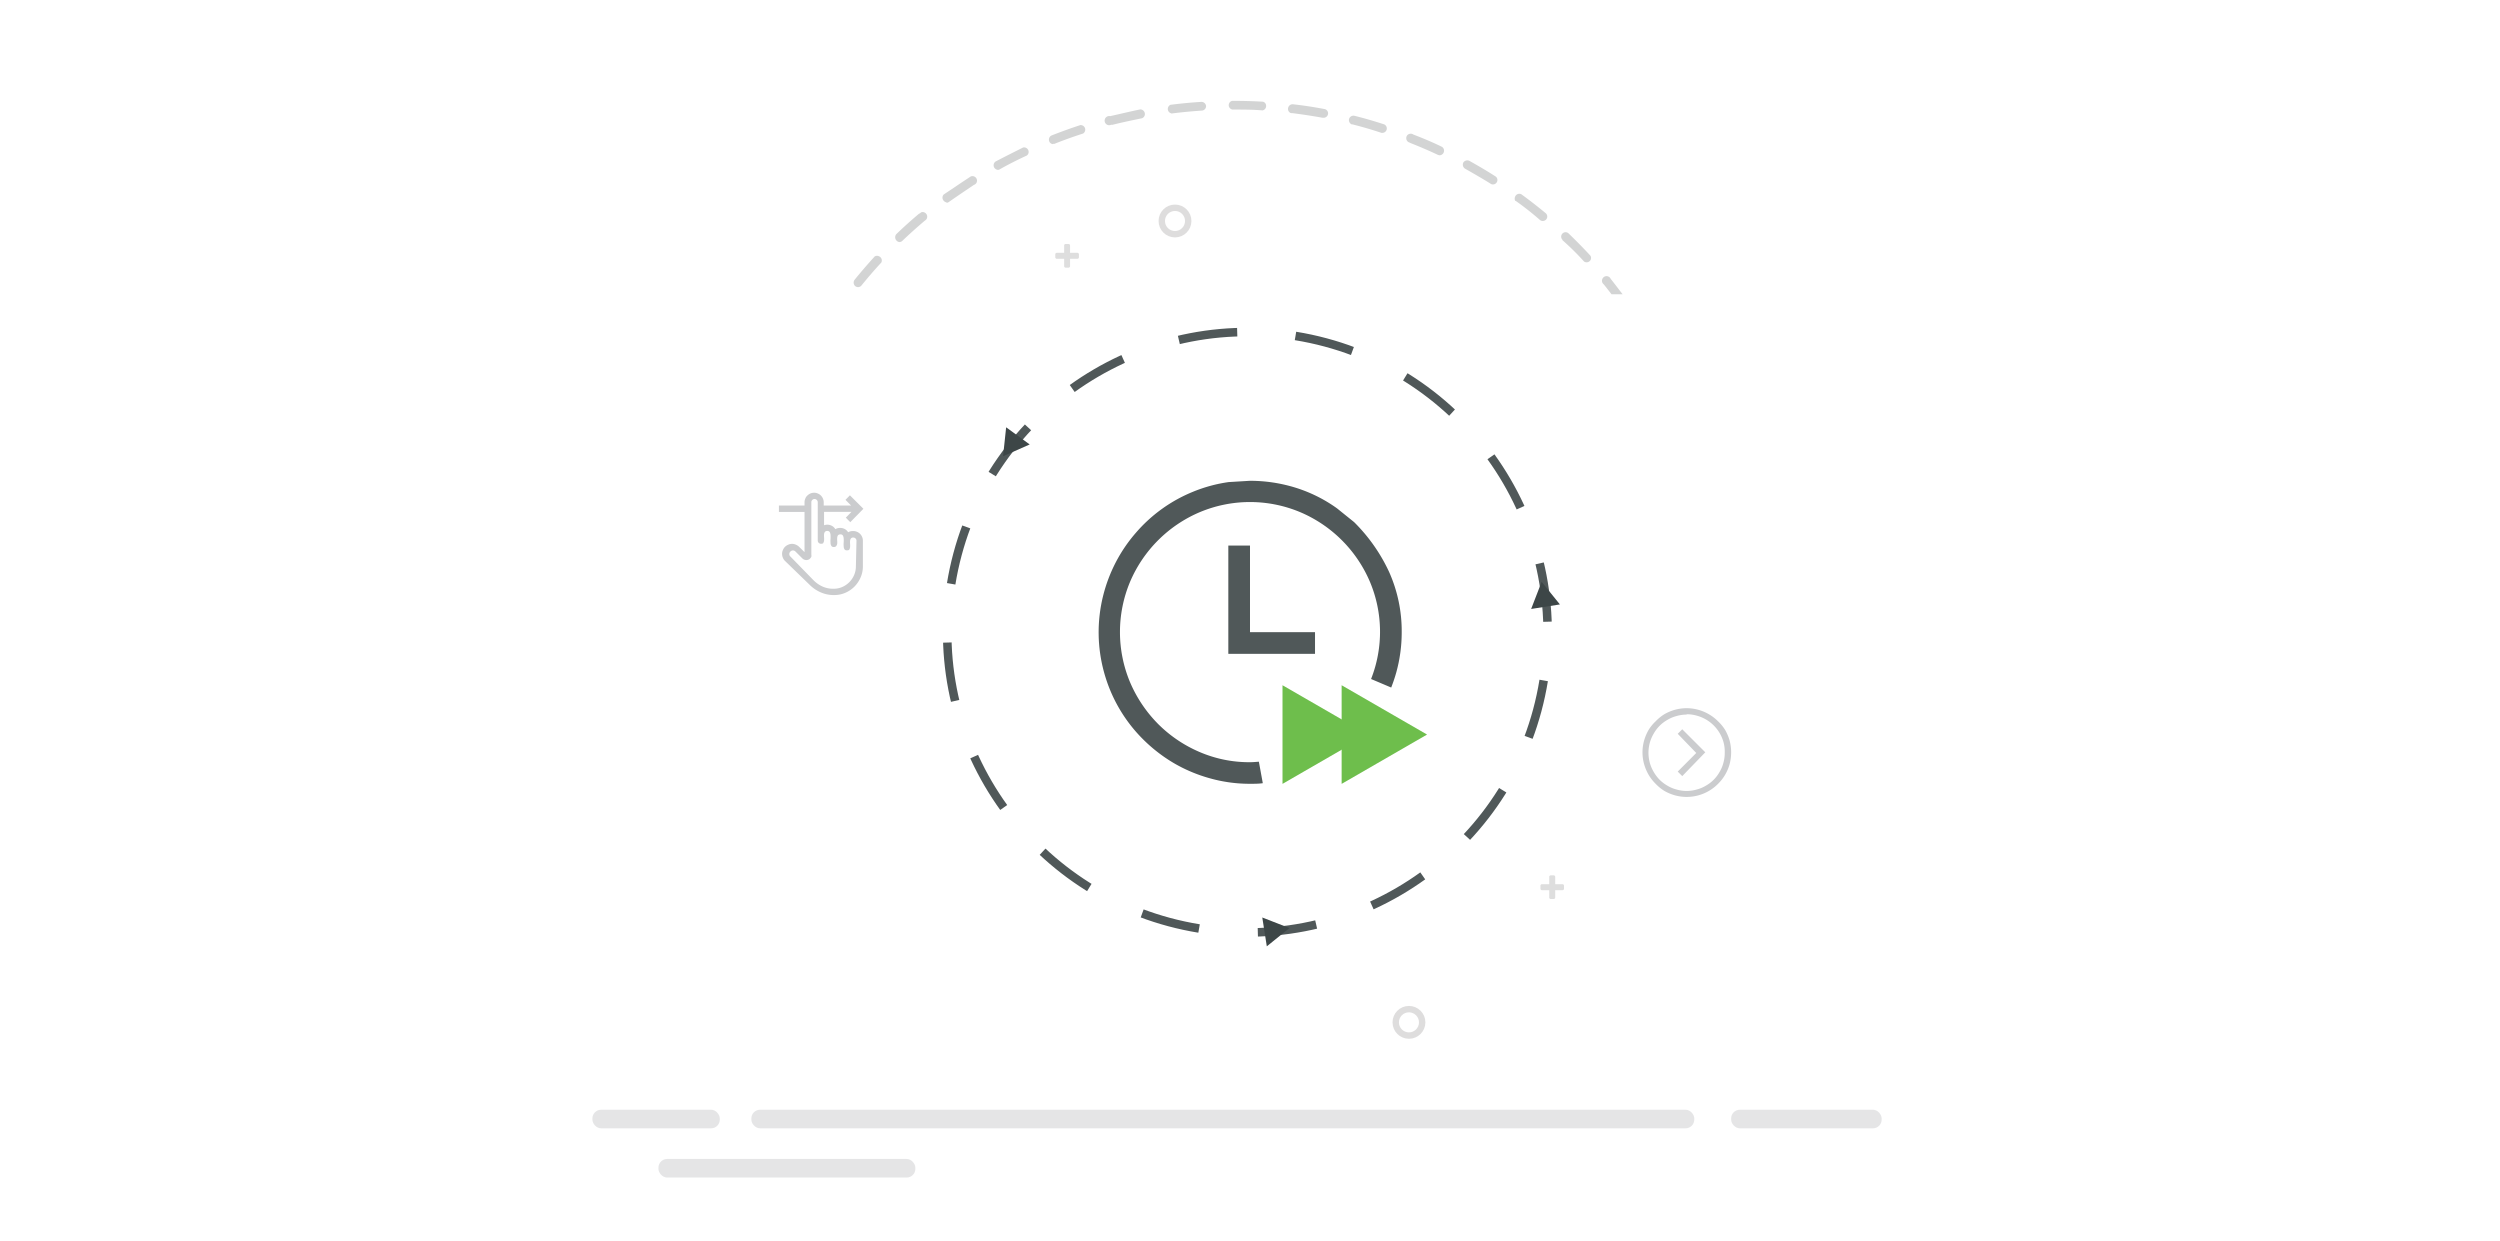 <svg id="aa9b05a0-d866-42c3-9377-b170dcb919ac" data-name="Layer 1" xmlns="http://www.w3.org/2000/svg" viewBox="0 0 293 145.5"><defs><style>.adadc1e2-7339-4ded-80e6-967a22561a0a{opacity:0.5;}.b44d28a3-dcb4-4cb6-8c01-23b3b325380f{fill:#cbccce;}.f1b75f70-7f62-46cc-bcad-aad85349fb77{fill:#d3d4d4;}.a81ea032-5113-4bbe-ad60-9d6030f236dc{opacity:0.9;}.ac9f889e-69ac-415f-8dfc-f92c7a7f63f4{fill:#3d4647;}.a25ff7a7-4946-4ac4-9337-1fe6b7f03004,.a4f61413-760c-478f-9a51-42ff227b01c7,.e8418bf9-cfb1-4f98-b871-f50c92f05c64{fill:none;}.a4f61413-760c-478f-9a51-42ff227b01c7{stroke:#3d4647;stroke-dasharray:6.91 6.91;}.a25ff7a7-4946-4ac4-9337-1fe6b7f03004,.a4f61413-760c-478f-9a51-42ff227b01c7{stroke-miterlimit:10;}.b69e5cba-9a35-4259-88cf-c2d02f4c55a6{fill:#6ebe4c;}.a25ff7a7-4946-4ac4-9337-1fe6b7f03004{stroke:#231f20;stroke-width:0.75px;opacity:0.15;}.a63c1746-1a68-46b3-a19f-b018a7703ea3{opacity:0.15;}.a4a3fa41-f2bd-418d-8077-b4e7b7b5c604{fill:#231f20;}</style></defs><g class="adadc1e2-7339-4ded-80e6-967a22561a0a"><rect class="b44d28a3-dcb4-4cb6-8c01-23b3b325380f" x="88.06" y="130.06" width="110.51" height="2.18" rx="1.02"/></g><g class="adadc1e2-7339-4ded-80e6-967a22561a0a"><rect class="b44d28a3-dcb4-4cb6-8c01-23b3b325380f" x="202.89" y="130.06" width="17.64" height="2.18" rx="1.02"/></g><g class="adadc1e2-7339-4ded-80e6-967a22561a0a"><rect class="b44d28a3-dcb4-4cb6-8c01-23b3b325380f" x="77.17" y="135.83" width="30.11" height="2.18" rx="1.02"/></g><g class="adadc1e2-7339-4ded-80e6-967a22561a0a"><rect class="b44d28a3-dcb4-4cb6-8c01-23b3b325380f" x="69.43" y="130.06" width="14.93" height="2.18" rx="1.02"/></g><path class="f1b75f70-7f62-46cc-bcad-aad85349fb77" d="M137.27,13.3h.06c1.17-.15,2.36-.26,3.54-.34a.52.52,0,0,0,.48-.54.54.54,0,0,0-.54-.48c-1.2.07-2.41.19-3.62.34a.53.53,0,0,0,.07,1Z"/><path class="f1b75f70-7f62-46cc-bcad-aad85349fb77" d="M130.24,14.63h.13c1.15-.29,2.31-.53,3.47-.77a.53.53,0,0,0,.3-.7.55.55,0,0,0-.49-.34h0c-1.19.24-2.38.54-3.54.79a.54.54,0,0,0-.25,1.05.5.5,0,0,0,.38-.05Z"/><path class="f1b75f70-7f62-46cc-bcad-aad85349fb77" d="M144.42,12.84h.1c1.15,0,2.31,0,3.45.1h0a.53.53,0,0,0,.41-.63h0a.48.48,0,0,0-.36-.39h0c-1.16-.07-2.35-.1-3.52-.1h-.1a.53.53,0,0,0-.38.63v0a.54.54,0,0,0,.38.38Z"/><path class="f1b75f70-7f62-46cc-bcad-aad85349fb77" d="M123.41,16.85a.31.31,0,0,0,.19,0c1.07-.43,2.22-.84,3.34-1.2a.54.54,0,0,0,.17-.74.55.55,0,0,0-.49-.25h0c-1.14.37-2.29.79-3.41,1.23a.55.55,0,0,0-.22.72h0a.5.5,0,0,0,.42.28Z"/><path class="f1b75f70-7f62-46cc-bcad-aad85349fb77" d="M105.4,28.37a.5.5,0,0,0,.35-.14c.85-.81,1.74-1.61,2.64-2.37a.53.53,0,0,0,.21-.73.55.55,0,0,0-.58-.27.76.76,0,0,0-.23.17h-.06c-.92.77-1.82,1.58-2.68,2.41a.56.56,0,0,0,0,.73A.53.53,0,0,0,105.4,28.37Z"/><path class="f1b75f70-7f62-46cc-bcad-aad85349fb77" d="M116.94,19.91a.4.4,0,0,0,.24-.07c1-.57,2.07-1.11,3.16-1.61a.52.52,0,0,0,.11-.74.53.53,0,0,0-.55-.2h0c-1.07.54-2.14,1.07-3.22,1.64a.54.54,0,0,0-.13.75A.59.59,0,0,0,116.94,19.91Z"/><path class="f1b75f70-7f62-46cc-bcad-aad85349fb77" d="M151.48,13.26c1.17.15,2.35.33,3.51.54h.1a.52.52,0,0,0,.56-.47.52.52,0,0,0-.47-.56c-1.18-.22-2.38-.41-3.57-.54a.54.54,0,0,0-.64.41.52.52,0,0,0,.26.59A.54.54,0,0,0,151.48,13.26Z"/><path class="f1b75f70-7f62-46cc-bcad-aad85349fb77" d="M110.91,23.77a.51.51,0,0,0,.3-.1c1-.7,2-1.37,2.93-2a.52.52,0,0,0,.34-.66.54.54,0,0,0-.68-.34,1,1,0,0,0-.19.12h0c-1,.65-2,1.34-3,2a.54.54,0,0,0,0,.75h0a.54.54,0,0,0,.35.18Z"/><path class="f1b75f70-7f62-46cc-bcad-aad85349fb77" d="M100.57,33.65a.51.51,0,0,0,.4-.2c.74-.91,1.52-1.82,2.32-2.68a.53.53,0,0,0-.24-.72.55.55,0,0,0-.53,0c-.81.89-1.6,1.8-2.36,2.74a.55.55,0,0,0,.07.74h0A.54.54,0,0,0,100.57,33.65Z"/><path class="f1b75f70-7f62-46cc-bcad-aad85349fb77" d="M185.65,30.65a.53.53,0,0,0,.74-.14h0a.5.5,0,0,0,0-.55c-.82-.89-1.67-1.75-2.54-2.59a.51.51,0,0,0-.73,0,.52.52,0,0,0,0,.73h0v.05A30.9,30.9,0,0,1,185.65,30.65Z"/><path class="f1b75f70-7f62-46cc-bcad-aad85349fb77" d="M188.78,32.69a.54.54,0,0,0-.71-.28.55.55,0,0,0-.28.7h0a.68.68,0,0,0,.18.23h0c.31.38.6.76.9,1.15h1.3C189.7,33.88,189.25,33.28,188.78,32.69Z"/><path class="f1b75f70-7f62-46cc-bcad-aad85349fb77" d="M180.48,25.78a.52.52,0,0,0,.33.12.53.53,0,0,0,.41-.19.52.52,0,0,0-.07-.73h0c-.92-.76-1.88-1.51-2.86-2.22a.53.53,0,0,0-.7.25h0a.57.57,0,0,0,0,.54h.06A34,34,0,0,1,180.48,25.78Z"/><path class="f1b75f70-7f62-46cc-bcad-aad85349fb77" d="M165.25,16.74c1.08.43,2.2.9,3.27,1.41a.68.68,0,0,0,.23.05.54.54,0,0,0,.49-.58.52.52,0,0,0-.26-.42c-1.08-.53-2.21-1-3.33-1.43a.54.54,0,0,0-.74.11h0a.55.55,0,0,0,.12.75.66.66,0,0,0,.25.1Z"/><path class="f1b75f70-7f62-46cc-bcad-aad85349fb77" d="M171.69,19.76c1,.57,2.07,1.18,3.07,1.81a.52.52,0,0,0,.69-.26.51.51,0,0,0-.14-.61c-1-.65-2.07-1.27-3.1-1.85a.56.56,0,0,0-.71.2h0A.56.56,0,0,0,171.69,19.76Z"/><path class="f1b75f70-7f62-46cc-bcad-aad85349fb77" d="M158.48,14.57c1.15.29,2.29.62,3.42,1h.16a.52.52,0,0,0,.15-1c-1.14-.37-2.3-.71-3.47-1a.54.54,0,0,0-.63.37.55.55,0,0,0,.34.65Z"/><g class="a81ea032-5113-4bbe-ad60-9d6030f236dc"><polygon class="ac9f889e-69ac-415f-8dfc-f92c7a7f63f4" points="146.5 63.94 143.96 63.94 143.96 76.63 154.12 76.63 154.12 74.09 146.5 74.09 146.5 63.94"/><path class="ac9f889e-69ac-415f-8dfc-f92c7a7f63f4" d="M146.5,89.33a14.71,14.71,0,0,1-5.92-1.2,15.43,15.43,0,0,1-4.84-3.27A15.69,15.69,0,0,1,132.46,80a15.23,15.23,0,0,1,0-11.85,15.43,15.43,0,0,1,8.12-8.11,15.2,15.2,0,0,1,11.84,0,15.43,15.43,0,0,1,8.12,8.11,15.1,15.1,0,0,1,.15,11.43l2.36,1c.22-.57.42-1.15.59-1.76a17.59,17.59,0,0,0,.64-4.73,17,17,0,0,0-1.45-7,20.1,20.1,0,0,0-4.13-5.9l-2-1.61a17,17,0,0,0-4.85-2.42,18,18,0,0,0-5.37-.81L144,56.5a17.37,17.37,0,0,0-4.17,1.13,17.59,17.59,0,0,0-6.72,4.83,17.65,17.65,0,0,0-2.33,3.42,18,18,0,0,0-1.49,3.93,17.68,17.68,0,0,0,.11,9,17.63,17.63,0,0,0,4.57,7.84,18.25,18.25,0,0,0,3.59,2.78,17.79,17.79,0,0,0,4.25,1.79,17.2,17.2,0,0,0,4.73.64c.49,0,1,0,1.46-.07l-.46-2.52C147.17,89.3,146.84,89.33,146.5,89.33Z"/></g><g class="a81ea032-5113-4bbe-ad60-9d6030f236dc"><circle class="a4f61413-760c-478f-9a51-42ff227b01c7" cx="146.19" cy="74.09" r="35.18" transform="translate(49.64 206.53) rotate(-80.78)"/></g><polygon class="b69e5cba-9a35-4259-88cf-c2d02f4c55a6" points="160.32 86.09 150.31 80.31 150.31 91.87 160.32 86.09"/><polygon class="b69e5cba-9a35-4259-88cf-c2d02f4c55a6" points="167.25 86.09 157.24 80.31 157.24 91.87 167.25 86.09"/><polygon class="ac9f889e-69ac-415f-8dfc-f92c7a7f63f4" points="151.12 108.77 147.94 107.53 148.47 110.91 151.12 108.77"/><polygon class="ac9f889e-69ac-415f-8dfc-f92c7a7f63f4" points="180.68 68.19 179.45 71.37 182.82 70.84 180.68 68.19"/><polygon class="ac9f889e-69ac-415f-8dfc-f92c7a7f63f4" points="117.56 53.47 120.68 52.09 117.92 50.08 117.56 53.47"/><path class="b44d28a3-dcb4-4cb6-8c01-23b3b325380f" d="M197.67,83a5.24,5.24,0,0,1,3.69,1.54,5.21,5.21,0,0,1,.82,1,5.53,5.53,0,0,1,.53,1.25,5.42,5.42,0,0,1,0,2.77,5.15,5.15,0,0,1-1.35,2.3,5.17,5.17,0,0,1-5.07,1.35,5.34,5.34,0,0,1-1.25-.53,5.21,5.21,0,0,1-1-.82,5.13,5.13,0,0,1-.82-1.05,5.53,5.53,0,0,1-.53-1.25,5.14,5.14,0,0,1,0-2.77,5.53,5.53,0,0,1,.53-1.25,4.88,4.88,0,0,1,.82-1,5.21,5.21,0,0,1,1-.82,5.34,5.34,0,0,1,1.25-.53A5.22,5.22,0,0,1,197.67,83Zm0,.75a4.21,4.21,0,0,0-1.18.17,4,4,0,0,0-1.07.45,4.19,4.19,0,0,0-1.6,1.6,4.43,4.43,0,0,0-.46,1.07,4.6,4.6,0,0,0-.16,1.18,4.68,4.68,0,0,0,.16,1.19,4.43,4.43,0,0,0,.46,1.07,4.64,4.64,0,0,0,.69.91,4.37,4.37,0,0,0,.91.69,4,4,0,0,0,1.07.45,4.21,4.21,0,0,0,1.18.17,4.28,4.28,0,0,0,1.19-.17,4,4,0,0,0,1.07-.45,4.19,4.19,0,0,0,1.6-1.6,4,4,0,0,0,.45-1.07,4.27,4.27,0,0,0,.16-1.19A4.2,4.2,0,0,0,202,87a4.46,4.46,0,0,0-3.12-3.12A4.28,4.28,0,0,0,197.67,83.71Zm-.51,7.21-.53-.53,2.17-2.18L196.63,86l.53-.53,2.7,2.7Z"/><path class="b44d28a3-dcb4-4cb6-8c01-23b3b325380f" d="M100,62.24a1,1,0,0,1,.44.09,1.1,1.1,0,0,1,.6.6,1.08,1.08,0,0,1,.09.44v3a3.23,3.23,0,0,1-.27,1.31,3.47,3.47,0,0,1-.72,1.07,3.38,3.38,0,0,1-1.08.73,3.19,3.19,0,0,1-1.31.26,3.77,3.77,0,0,1-1.57-.32,4.22,4.22,0,0,1-1.32-.91L92,65.74a1.09,1.09,0,0,1-.25-.38,1.12,1.12,0,0,1-.09-.44,1,1,0,0,1,.1-.46,1.09,1.09,0,0,1,.25-.38,1.18,1.18,0,0,1,.37-.24,1.06,1.06,0,0,1,.9,0,1.19,1.19,0,0,1,.38.25l.63.62V60h-3v-.75h3v-.37a1.08,1.08,0,0,1,.09-.44.88.88,0,0,1,.24-.36,1.21,1.21,0,0,1,.35-.24,1.12,1.12,0,0,1,.44-.09,1,1,0,0,1,.44.09,1.1,1.1,0,0,1,.6.6,1.08,1.08,0,0,1,.09.44v.37h3.21l-.66-.67.52-.53,1.58,1.58L99.65,61.2l-.52-.53.66-.68H96.58v1.57a1.27,1.27,0,0,1,.37-.07,1.15,1.15,0,0,1,.55.14,1,1,0,0,1,.4.39,1.11,1.11,0,0,1,.55-.15A1.15,1.15,0,0,1,99,62a1,1,0,0,1,.4.38A1.11,1.11,0,0,1,100,62.24Zm.38,1.13a.36.36,0,0,0-.11-.26A.37.37,0,0,0,100,63a.32.32,0,0,0-.28.12.54.54,0,0,0-.09.27,2.16,2.16,0,0,0,0,.36,2.1,2.1,0,0,1,0,.36.55.55,0,0,1-.09.28c0,.08-.14.11-.28.11a.3.3,0,0,1-.29-.13.65.65,0,0,1-.09-.35,2.29,2.29,0,0,1,0-.45,3.45,3.45,0,0,0,0-.45.85.85,0,0,0-.09-.35.31.31,0,0,0-.3-.14.35.35,0,0,0-.28.11.58.58,0,0,0-.09.28,2.16,2.16,0,0,0,0,.36,2.1,2.1,0,0,1,0,.36A.62.62,0,0,1,98,64a.32.32,0,0,1-.28.11.31.31,0,0,1-.29-.14.63.63,0,0,1-.09-.35,2.29,2.29,0,0,1,0-.45,3.45,3.45,0,0,0,0-.45.85.85,0,0,0-.09-.35.31.31,0,0,0-.3-.14.32.32,0,0,0-.28.12.54.54,0,0,0-.09.27,2.16,2.16,0,0,0,0,.36,2.1,2.1,0,0,1,0,.36.55.55,0,0,1-.09.28c0,.08-.14.11-.28.11a.38.38,0,0,1-.37-.37v-4.5a.36.36,0,0,0-.11-.26.37.37,0,0,0-.27-.12.34.34,0,0,0-.26.12.33.33,0,0,0-.11.26V65a.7.7,0,0,1,0,.25.72.72,0,0,1-.14.2.48.48,0,0,1-.2.14.7.7,0,0,1-.25.05.69.69,0,0,1-.24-.05.64.64,0,0,1-.22-.14l-.81-.81a.42.42,0,0,0-.3-.13.41.41,0,0,0-.29.13.38.38,0,0,0-.13.3.37.37,0,0,0,.13.29L95.34,68a3.51,3.51,0,0,0,1.08.75A3,3,0,0,0,97.7,69a2.44,2.44,0,0,0,1-.2,2.66,2.66,0,0,0,1.4-1.4,2.52,2.52,0,0,0,.21-1Z"/><circle class="a25ff7a7-4946-4ac4-9337-1fe6b7f03004" cx="137.71" cy="25.9" r="1.55"/><circle class="a25ff7a7-4946-4ac4-9337-1fe6b7f03004" cx="165.13" cy="119.82" r="1.55"/><g class="a63c1746-1a68-46b3-a19f-b018a7703ea3"><path class="a4a3fa41-f2bd-418d-8077-b4e7b7b5c604" d="M183.13,103.63h-.86v-.86a.18.18,0,0,0-.18-.18h-.34a.18.18,0,0,0-.18.18v.86h-.86a.17.17,0,0,0-.17.18v.34a.17.17,0,0,0,.17.18h.86v.86a.17.17,0,0,0,.18.17h.34a.17.17,0,0,0,.18-.17v-.86h.86a.17.17,0,0,0,.17-.18v-.34A.17.17,0,0,0,183.13,103.63Z"/></g><g class="a63c1746-1a68-46b3-a19f-b018a7703ea3"><path class="a4a3fa41-f2bd-418d-8077-b4e7b7b5c604" d="M126.28,29.63h-.87v-.86a.17.17,0,0,0-.17-.17h-.35a.16.16,0,0,0-.17.17v.86h-.87a.18.18,0,0,0-.17.18v.34a.18.18,0,0,0,.17.18h.87v.86a.17.17,0,0,0,.17.18h.35a.18.18,0,0,0,.17-.18v-.86h.87a.18.18,0,0,0,.17-.18v-.34A.18.18,0,0,0,126.28,29.63Z"/></g><g id="fe8406ae-eac6-48af-b9bc-cb0a928c3c31" data-name="Layer 1-2-2-2"><rect class="e8418bf9-cfb1-4f98-b871-f50c92f05c64" x="18.48" y="2.75" width="251.66" height="140"/></g></svg>